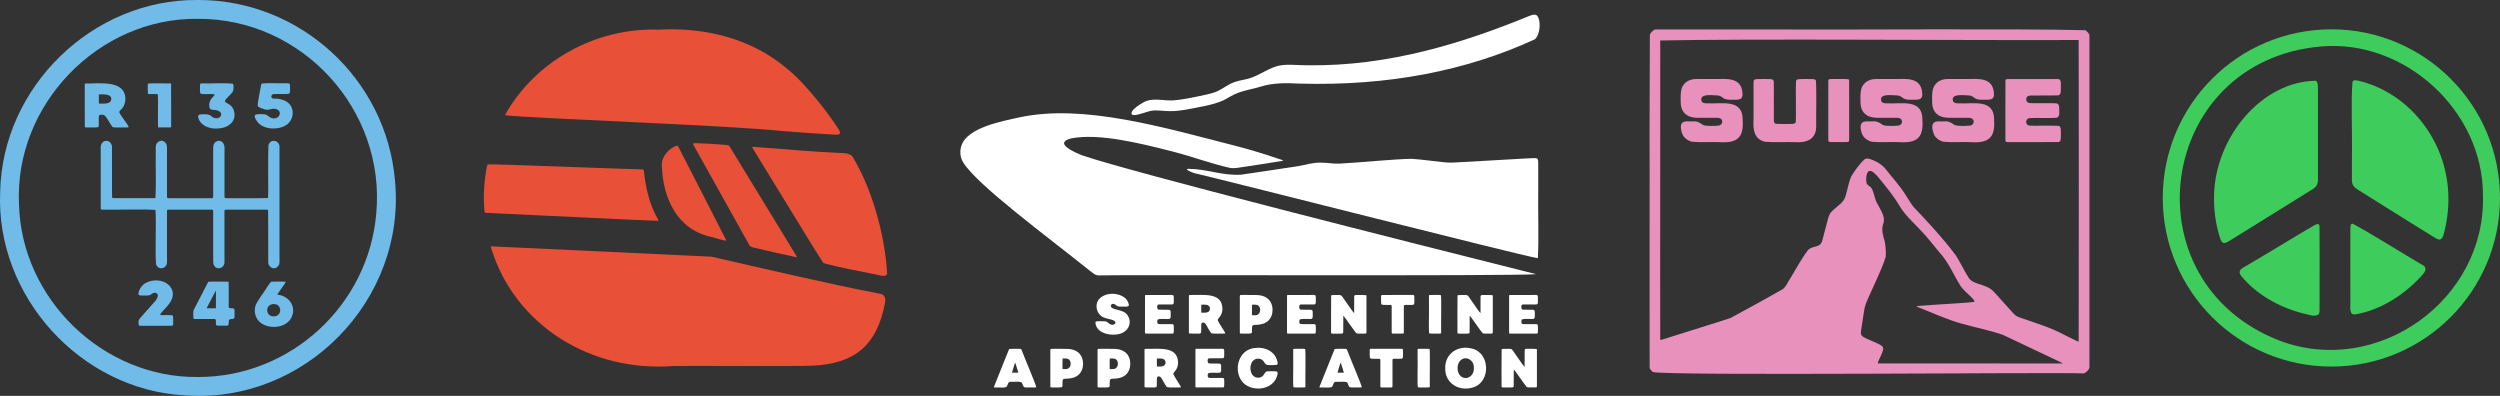 <svg width="341" height="54" viewBox="0 0 341 54" fill="none" xmlns="http://www.w3.org/2000/svg">
<rect x="0" y="0" width="341" height="54" fill="#333333" stroke="none"/>
<g clip-path="url(#clip0_169_1441)">
<path d="M318 4C305.296 4 295 14.296 295 27C295 39.705 305.296 50 318 50C330.704 50 341 39.705 341 27C341 14.296 330.704 4 318 4ZM310.955 46.471C290.061 38.407 294.158 8.288 316.585 6.34C328.031 5.328 338.682 15.129 338.674 26.588V26.666C339.086 40.885 324.311 51.476 310.96 46.476L310.955 46.471Z" fill="#3ECC5C"/>
<path d="M316.381 30.924C316.394 30.351 315.886 30.59 315.565 30.789C312.561 32.543 309.145 34.652 306.198 36.371L306.133 36.41C305.443 36.744 305.274 37.187 305.76 37.708C307.7 40.047 310.63 41.827 314.046 42.73C314.714 42.83 315.73 43.337 316.268 42.86C316.351 42.751 316.377 42.599 316.385 42.422C316.394 41.389 316.385 40.33 316.39 39.21C316.39 36.48 316.403 32.951 316.381 30.919V30.924Z" fill="#3ECC5C"/>
<path d="M330.27 36.054C327.87 34.67 323.434 31.853 320.904 30.512C320.613 30.464 320.596 30.889 320.591 31.137C320.565 34.205 320.6 37.63 320.591 40.72V40.794C320.665 41.614 320.235 43.138 321.412 42.856C324.298 42.339 327.302 40.668 329.719 38.233C330.279 37.599 331.59 36.623 330.266 36.05L330.27 36.054Z" fill="#3ECC5C"/>
<path d="M315.843 25.494C316.138 25.177 316.19 24.717 316.168 24.309C316.168 23.84 316.168 23.25 316.168 22.243C316.168 19.005 316.173 13.783 316.168 12.447C316.142 12.03 316.272 11.292 315.895 11.014C308.46 11.101 302.196 18.732 302.001 26.562C301.945 28.489 302.179 30.407 302.748 32.243L302.774 32.321C303.086 33.515 303.538 33.215 304.397 32.664C305.99 31.679 311.724 28.111 314.48 26.405C314.966 26.076 315.461 25.867 315.843 25.494Z" fill="#3ECC5C"/>
<path d="M321.642 11.001C321.303 10.936 321.021 10.867 320.878 11.162C320.656 13.966 320.869 17.416 320.8 21.939C320.8 22.534 320.8 23.098 320.8 23.671C320.839 24.378 320.691 24.695 320.96 25.264L320.991 25.316C321.116 25.524 321.325 25.694 321.542 25.832C322.892 26.683 324.324 27.569 325.761 28.471C327.94 29.834 330.179 31.245 332.228 32.491C333.014 32.994 333.218 32.391 333.413 31.597C333.834 29.951 334.034 28.033 333.942 26.301C333.613 19.035 328.517 12.611 321.646 10.997L321.642 11.001Z" fill="#3ECC5C"/>
</g>
<g clip-path="url(#clip1_169_1441)">
<path d="M284.453 4.123C274.902 3.877 252.399 4.084 240.634 4.021C236.79 4.008 226.334 4.029 225.821 4.021C225.522 4.025 225.168 4.465 225.042 4.707C225.038 7.843 224.979 18.144 225.008 22.901C224.987 31.091 225.021 43.001 225.008 50.094C225.008 50.344 225.232 50.538 225.446 50.746C227.795 51.296 281.233 50.746 284.154 50.936C284.478 50.924 284.781 50.568 284.945 50.297C285.038 50.073 284.983 50.035 285 49.815C285.004 39.556 285 23.134 285 12.452C285 8.313 285 5.396 285 4.859C285 4.584 284.714 4.343 284.482 4.139L284.457 4.118L284.453 4.123ZM283.531 5.473C283.552 7.39 283.552 44.072 283.531 46.573C283.506 46.628 283.342 46.547 282.807 46.285C282.453 46.111 282.037 45.908 281.658 45.718C279.839 44.706 277.465 43.995 275.584 43.339C275.18 43.208 274.893 43.051 274.607 42.726C273.866 41.922 272.991 40.927 272.229 40.089C271.686 39.488 271.488 39.302 270.743 39.027C270.044 38.713 269.11 38.624 268.613 38.015C268.011 37.135 267.354 35.704 266.744 34.786C264.972 32.437 262.998 30.316 261.045 28.264C260.615 27.743 260.274 27.121 259.9 26.55C259.167 25.365 258.115 24.235 257.273 23.151C256.709 22.389 255.665 21.818 254.781 21.623C254.63 21.606 254.495 21.623 254.364 21.704C253.674 22.309 252.984 23.274 252.487 24.091C252.176 24.81 251.999 25.881 251.742 26.702C251.536 27.595 250.656 28.069 250.033 28.662C249.524 29.114 249.456 29.394 249.237 30.227C249.065 30.884 248.88 31.603 248.707 32.255C248.551 32.767 248.539 33.207 248.105 33.457C247.613 33.702 246.973 33.69 246.59 34.142C245.714 35.285 245.045 36.584 244.233 37.905C243.892 38.421 243.635 39.077 243.18 39.437C241.774 40.245 238.011 42.324 236.041 43.377C234.501 43.902 229.588 45.405 227.345 46.124C227.256 46.15 227.176 46.179 227.101 46.2C226.322 46.446 226.478 46.416 226.456 46.116C226.423 38.328 226.482 9.151 226.456 5.523C238.453 5.261 268.786 5.523 283.523 5.456L283.531 5.473ZM256.844 47.415C256.772 47.203 256.557 47.093 256.368 46.983C255.724 46.624 254.571 46.255 254.04 45.879C253.805 45.688 253.809 45.434 253.842 45.134C253.914 44.605 254.023 43.953 254.112 43.386C254.255 42.603 254.263 42.01 254.541 41.342C255.013 40.097 256.709 36.754 257.214 35.027C257.252 34.532 257.227 33.685 257.088 32.983C256.869 32.196 256.579 31.336 256.869 30.537C257.239 29.55 256.499 28.666 256.09 27.815C255.682 27.151 255.644 26.346 255.303 25.712C255.122 25.381 254.689 25.326 254.592 24.941C254.499 24.527 254.529 23.579 254.899 23.35C255.286 23.16 255.754 23.697 256.099 24.057C257.214 25.403 258.338 26.765 259.201 28.255C259.975 29.504 261.289 30.634 262.232 31.688C263.027 32.522 263.73 33.457 264.484 34.358C265.81 35.789 266.437 37.448 267.447 39.048C267.881 39.657 268.651 40.241 269.139 40.804C269.312 41.003 269.367 41.122 269.261 41.172C268.095 41.35 264.475 41.502 262.488 41.672C261.697 41.735 261.247 41.722 261.47 41.837C263.377 42.573 265.574 43.602 267.561 44.139C269.392 44.664 271.463 45.066 273.214 45.68C274.211 46.15 279.368 48.6 280.879 49.315C281.468 49.595 281.435 49.574 281.132 49.574C278.661 49.574 257.875 49.582 256.208 49.569C256.107 49.561 256.149 49.417 256.183 49.332C256.318 48.943 256.957 47.859 256.856 47.462L256.844 47.419V47.415Z" fill="#E891BC"/>
<path d="M230.826 19.338C231.756 19.435 233.385 19.359 234.471 19.384C236.832 19.554 237.876 18.881 237.7 16.38C237.75 13.476 234.955 14.179 233.01 14.098C232.48 14.115 232.181 14.039 232.088 13.772C231.773 12.676 233.654 13.027 234.303 13.019C234.909 13.104 234.909 13.404 235.397 13.535C235.561 13.582 235.759 13.599 235.944 13.603C236.786 13.569 237.691 13.81 237.683 12.858C237.611 10.916 236.264 10.683 234.37 10.78C233.44 10.78 232.408 10.78 231.499 10.78C230.741 10.742 229.921 11.021 229.525 11.745C229.205 12.291 229.235 13.116 229.247 13.87C229.247 14.576 229.437 15.283 230.072 15.69C230.864 16.253 232.211 16.015 233.431 16.066C233.861 16.096 234.589 15.952 234.829 16.308C235.031 16.629 234.867 17.044 234.454 17.124C233.907 17.196 232.657 17.226 232.291 17.04C231.819 16.705 231.508 16.511 230.872 16.557C230.392 16.595 229.761 16.426 229.403 16.803C229.146 17.201 229.289 17.895 229.533 18.415C229.765 18.881 230.354 19.253 230.784 19.329L230.838 19.342L230.826 19.338Z" fill="#E891BC"/>
<path d="M240.764 19.338C241.816 19.44 243.525 19.359 244.712 19.385C246.464 19.529 247.76 18.987 247.731 17.171C247.693 15.927 247.806 12.554 247.688 10.975C247.52 10.691 246.96 10.81 246.586 10.78C246.173 10.784 245.639 10.763 245.281 10.81C245.104 10.844 245.016 10.903 244.982 11.068C244.927 11.826 244.973 13.379 244.961 14.826C244.957 15.609 244.973 16.27 244.944 16.579C244.931 16.841 244.691 16.892 244.468 16.9C243.951 16.917 242.966 16.926 242.38 16.896C241.837 16.921 241.968 16.354 241.951 15.838C241.947 14.458 241.964 11.906 241.943 11.161C241.926 10.81 241.661 10.797 241.32 10.784C240.882 10.776 240.112 10.772 239.674 10.789C239.295 10.81 239.198 10.89 239.186 11.174C239.173 11.991 239.186 14.725 239.181 16.32C239.101 17.594 239.228 18.983 240.718 19.325L240.773 19.338H240.764Z" fill="#E891BC"/>
<path d="M252.112 10.81C251.62 10.742 250.307 10.789 249.827 10.78C249.54 10.801 249.414 10.763 249.38 10.996C249.372 11.953 249.38 17.912 249.38 19.088C249.38 19.308 249.423 19.363 249.764 19.376C249.949 19.385 250.227 19.38 250.538 19.38C250.993 19.38 251.485 19.38 251.776 19.38C252.074 19.372 252.234 19.372 252.226 19.093C252.226 18.238 252.226 14.877 252.226 12.727C252.226 11.872 252.23 11.212 252.222 10.966C252.213 10.903 252.201 10.852 252.138 10.823L252.112 10.814V10.81Z" fill="#E891BC"/>
<path d="M255.345 19.338C256.275 19.435 257.904 19.359 258.991 19.384C261.352 19.554 262.396 18.881 262.219 16.38C262.27 13.476 259.475 14.179 257.53 14.098C256.999 14.115 256.701 14.039 256.608 13.772C256.292 12.676 258.174 13.027 258.822 13.019C259.428 13.104 259.428 13.404 259.917 13.535C260.081 13.582 260.279 13.599 260.464 13.603C261.306 13.569 262.211 13.81 262.202 12.858C262.131 10.916 260.784 10.683 258.889 10.78C257.959 10.78 256.928 10.78 256.019 10.78C255.261 10.742 254.44 11.021 254.045 11.745C253.725 12.291 253.754 13.116 253.767 13.87C253.767 14.576 253.956 15.283 254.592 15.69C255.383 16.253 256.73 16.015 257.951 16.066C258.38 16.096 259.108 15.952 259.348 16.308C259.55 16.629 259.386 17.044 258.974 17.124C258.426 17.196 257.176 17.226 256.81 17.04C256.339 16.705 256.027 16.511 255.392 16.557C254.912 16.595 254.28 16.426 253.922 16.803C253.666 17.201 253.809 17.895 254.053 18.415C254.284 18.881 254.874 19.253 255.303 19.329L255.358 19.342L255.345 19.338Z" fill="#E891BC"/>
<path d="M265.124 19.338C266.054 19.435 267.683 19.359 268.769 19.384C271.13 19.554 272.174 18.881 271.997 16.38C272.048 13.476 269.253 14.179 267.308 14.098C266.778 14.115 266.479 14.039 266.386 13.772C266.071 12.676 267.952 13.027 268.6 13.019C269.207 13.104 269.207 13.404 269.695 13.535C269.859 13.582 270.057 13.599 270.242 13.603C271.084 13.569 271.989 13.81 271.981 12.858C271.909 10.916 270.562 10.683 268.668 10.78C267.738 10.78 266.706 10.78 265.797 10.78C265.039 10.742 264.219 11.021 263.823 11.745C263.503 12.291 263.532 13.116 263.545 13.87C263.545 14.576 263.734 15.283 264.37 15.69C265.161 16.253 266.508 16.015 267.729 16.066C268.158 16.096 268.887 15.952 269.127 16.308C269.329 16.629 269.165 17.044 268.752 17.124C268.205 17.196 266.955 17.226 266.588 17.04C266.117 16.705 265.805 16.511 265.17 16.557C264.69 16.595 264.059 16.426 263.701 16.803C263.444 17.201 263.587 17.895 263.831 18.415C264.063 18.881 264.652 19.253 265.081 19.329L265.136 19.342L265.124 19.338Z" fill="#E891BC"/>
<path d="M280.993 17.294C280.871 17.103 280.526 17.154 279.949 17.145H278.328C277.659 17.133 277.057 17.175 276.741 17.112C276.581 17.074 276.48 16.98 276.426 16.858C276.27 16.519 276.489 16.104 276.88 16.104C277.735 16.054 279.675 16.142 280.521 16.062C281.056 15.935 280.854 15.012 280.867 14.598C280.824 14.132 280.614 14.069 280.054 14.077C279.246 14.06 277.533 14.107 276.821 14.056C276.367 14.009 276.249 13.455 276.531 13.167C276.628 13.074 276.779 13.04 276.927 13.032C277.76 13.011 279.814 13.036 280.585 13.015C281.081 13.036 281.098 12.591 281.098 12.156C281.048 11.698 281.292 10.78 280.694 10.789C279.511 10.784 274.691 10.78 273.812 10.789C273.652 10.801 273.563 10.822 273.546 11C273.521 13.413 273.546 16.278 273.538 18.754C273.538 19.384 273.496 19.389 274.106 19.384C274.292 19.384 274.485 19.384 274.687 19.384C276.577 19.38 278.943 19.397 280.744 19.376C280.993 19.376 281.073 19.177 281.085 18.953C281.094 18.479 281.165 17.717 281.022 17.328L281.001 17.294H280.993Z" fill="#E891BC"/>
</g>
<g clip-path="url(#clip2_169_1441)">
<path d="M108.583 35.071C108.676 35.079 108.719 35.079 108.693 35.011C106.605 31.576 100.212 21.113 99.498 19.943C99.38 19.794 99.282 19.811 98.985 19.764C97.614 19.65 96 19.557 95.003 19.535C94.561 19.527 94.447 19.544 94.561 19.722C95.444 21.296 100.127 29.697 102.16 33.345C102.271 33.659 102.563 33.714 102.899 33.794C104.652 34.202 106.63 34.672 108.541 35.067H108.579L108.583 35.071Z" fill="#E85138"/>
<path d="M90.278 22.627C90.414 26.886 92.273 31.322 97.04 32.319C97.52 32.463 98.272 32.679 98.734 32.785C98.993 32.84 99.074 32.827 99.036 32.73C98.399 31.483 93.071 21.054 92.477 19.93C92.43 19.875 92.367 19.862 92.252 19.892C91.309 20.176 90.176 21.402 90.278 22.547V22.623V22.627Z" fill="#E85138"/>
<path d="M102.712 20.032C102.614 20.04 102.576 20.053 102.61 20.129C104.775 23.616 111.44 34.613 112.293 35.873C114.866 36.619 117.786 37.052 120.236 37.607C120.635 37.692 121.051 37.624 120.996 37.145C120.788 33.608 119.603 26.877 116.254 21.304C115.953 21.016 115.558 20.922 115.154 20.901C110.752 20.698 106.516 20.303 102.75 20.028H102.716L102.712 20.032Z" fill="#E85138"/>
<path d="M114.564 18.225C114.645 18.072 114.509 17.835 114.407 17.669C113.664 16.516 112.824 15.349 111.915 14.209C110.523 12.487 109.058 10.756 107.356 9.374C102.508 5.234 96.128 3.699 89.849 4.047C81.138 3.733 72.886 8.453 68.874 15.714C72.156 16.134 99.278 17.084 106.66 17.869C108.927 18.047 111.359 18.229 113.813 18.365C114.051 18.378 114.412 18.39 114.543 18.25L114.564 18.221V18.225Z" fill="#E85138"/>
<path d="M66.985 33.816C70.224 44.419 80.65 50.81 91.874 49.919C97.469 49.894 107.823 49.979 110.875 49.881C116.67 49.584 119.595 47.074 120.707 41.365C120.851 40.708 120.673 40.118 119.956 40.054C113.38 38.803 103.459 36.479 97.049 35.012C88.601 34.613 75.263 33.985 67.01 33.599C66.93 33.616 66.959 33.672 66.972 33.782L66.981 33.82L66.985 33.816Z" fill="#E85138"/>
<path d="M87.82 23.319C87.786 23.183 87.774 23.123 87.667 23.111C83.006 22.983 68.046 22.381 66.539 22.419C66.408 22.551 66.34 23.043 66.302 23.289C66.017 25.041 65.915 26.936 66.077 28.709C66.098 29.231 66.514 28.972 67.197 29.074C71.663 29.261 88.139 30.105 89.794 30.117C89.858 30.105 89.582 29.608 89.476 29.405C88.521 27.611 88.054 25.443 87.833 23.369L87.825 23.323L87.82 23.319Z" fill="#E85138"/>
</g>
<g clip-path="url(#clip3_169_1441)">
<path d="M149.425 43.92C149.463 43.857 149.555 43.828 149.698 43.819C150.041 43.819 150.456 43.798 150.804 43.836C151.161 43.895 151.345 44.349 151.756 44.298C151.92 44.29 152.108 44.21 152.142 44.046C152.146 43.555 151.127 43.559 150.7 43.349C149.656 43.067 149.22 41.689 149.882 40.845C150.695 39.853 152.511 39.853 153.467 40.656C153.701 40.866 153.882 41.168 153.957 41.471C154.041 41.735 153.861 41.824 153.613 41.819C153.299 41.819 152.934 41.832 152.62 41.811C152.33 41.79 152.226 41.588 151.999 41.479C151.84 41.395 151.609 41.45 151.534 41.622C151.366 42.366 153.11 42.084 153.735 42.912C154.611 44.084 153.794 45.542 152.184 45.63C151.018 45.765 149.434 45.256 149.417 43.937L149.425 43.92Z" fill="white"/>
<path d="M157.877 41.639C157.806 41.844 157.81 42.244 158.099 42.239C158.447 42.269 159.164 42.218 159.508 42.265C159.759 42.336 159.659 42.664 159.684 42.878C159.675 43.332 159.751 43.55 159.189 43.508C158.808 43.529 158.359 43.462 157.99 43.546C157.827 43.613 157.822 43.912 157.881 44.075C157.94 44.218 158.091 44.206 158.233 44.21C158.627 44.21 159.101 44.21 159.499 44.21C159.877 44.227 160.07 44.139 160.099 44.433C160.116 44.639 160.111 45.075 160.099 45.286C160.095 45.382 160.078 45.496 159.961 45.5C159.47 45.513 156.879 45.5 156.338 45.504C156.175 45.513 156.171 45.45 156.175 45.281C156.175 43.971 156.171 40.781 156.179 40.319C156.192 40.231 156.238 40.244 156.338 40.235C157.164 40.235 158.351 40.235 159.227 40.235C160.241 40.235 160.09 40.109 160.103 41.042C160.103 41.269 160.132 41.538 159.852 41.525C159.462 41.533 158.418 41.521 158.061 41.533C157.99 41.542 157.927 41.554 157.89 41.618L157.881 41.634L157.877 41.639Z" fill="white"/>
<path d="M165.222 45.454C164.97 45.193 164.685 44.538 164.442 44.193C164.283 43.946 163.868 43.866 163.851 44.29C163.838 44.572 163.855 45.063 163.838 45.282C163.838 45.437 163.721 45.504 163.578 45.5C163.264 45.5 162.568 45.521 162.237 45.487C162.161 45.467 162.166 45.416 162.166 45.349C162.166 44.647 162.166 40.874 162.166 40.34C162.187 40.198 162.266 40.252 162.514 40.235C164.111 40.273 166.731 39.828 166.739 42.147C166.735 42.567 166.588 43 166.308 43.307C166.169 43.467 166.064 43.572 166.111 43.719C166.308 44.147 166.941 45.059 167.096 45.361C167.163 45.475 167.075 45.5 166.974 45.5C166.576 45.483 165.649 45.555 165.239 45.462L165.222 45.454ZM163.868 42.647C164.128 42.647 164.501 42.689 164.748 42.572C165.05 42.45 165.125 42 164.924 41.765C164.685 41.487 164.216 41.563 163.905 41.555C163.855 41.555 163.851 41.572 163.851 41.63C163.855 41.895 163.838 42.412 163.859 42.643H163.868V42.647Z" fill="white"/>
<path d="M169.15 40.252C169.397 40.214 170.261 40.244 170.672 40.235C171.556 40.235 172.286 40.202 172.961 40.765C173.791 41.504 173.783 43.059 172.948 43.786C172.521 44.164 171.934 44.29 171.368 44.307C171.171 44.315 170.999 44.307 170.898 44.374C170.831 44.416 170.793 44.487 170.781 44.597C170.76 44.769 170.781 45.046 170.768 45.223C170.76 45.332 170.756 45.416 170.668 45.466C170.299 45.55 169.573 45.483 169.284 45.5C169.192 45.5 169.104 45.483 169.112 45.382C169.112 44.945 169.112 42.744 169.112 41.382C169.137 40.794 169.062 40.428 169.15 40.256H169.158L169.15 40.252ZM171.284 42.996C171.9 42.983 172.08 42.08 171.665 41.706C171.456 41.508 171.091 41.559 170.835 41.555C170.81 41.555 170.793 41.563 170.781 41.571C170.747 41.87 170.781 42.588 170.768 42.912C170.768 42.992 170.777 43 170.898 43C171.007 43 171.15 43 171.25 43H171.28L171.284 42.996Z" fill="white"/>
<path d="M177.25 41.639C177.178 41.844 177.182 42.244 177.472 42.239C177.82 42.269 178.537 42.218 178.88 42.265C179.132 42.336 179.031 42.664 179.056 42.878C179.048 43.332 179.123 43.55 178.562 43.508C178.18 43.529 177.732 43.462 177.363 43.546C177.199 43.613 177.195 43.912 177.254 44.075C177.312 44.218 177.463 44.206 177.606 44.21C178 44.21 178.474 44.21 178.872 44.21C179.249 44.227 179.442 44.139 179.471 44.433C179.488 44.639 179.484 45.075 179.471 45.286C179.467 45.382 179.45 45.496 179.333 45.5C178.843 45.513 176.252 45.5 175.711 45.504C175.547 45.513 175.543 45.45 175.547 45.281C175.547 43.971 175.543 40.781 175.552 40.319C175.564 40.231 175.61 40.244 175.711 40.235C176.537 40.235 177.723 40.235 178.599 40.235C179.614 40.235 179.463 40.109 179.476 41.042C179.476 41.269 179.505 41.538 179.224 41.525C178.834 41.533 177.79 41.521 177.434 41.533C177.363 41.542 177.3 41.554 177.262 41.618L177.254 41.634L177.25 41.639Z" fill="white"/>
<path d="M186.334 40.261C186.389 40.286 186.385 40.34 186.385 40.399C186.385 41.034 186.385 44.223 186.385 45.185C186.38 45.433 186.426 45.5 186.141 45.504C185.919 45.508 185.672 45.504 185.45 45.504C185.261 45.496 185.102 45.525 184.968 45.412C184.662 45.059 183.672 43.593 183.282 43.109C183.236 43.067 183.232 43.109 183.228 43.16C183.215 43.45 183.232 44.941 183.215 45.328C183.207 45.408 183.186 45.462 183.106 45.487C182.754 45.538 182.155 45.5 181.802 45.508C181.622 45.504 181.576 45.483 181.563 45.399C181.563 44.815 181.542 41.063 181.572 40.324C181.589 40.269 181.643 40.252 181.773 40.244C181.974 40.235 182.243 40.244 182.456 40.24C182.502 40.24 182.544 40.24 182.582 40.24C182.989 40.214 183.031 40.383 183.24 40.677C183.643 41.219 184.314 42.269 184.682 42.698C184.712 42.685 184.703 42.63 184.708 42.593C184.712 42.24 184.708 40.904 184.712 40.471C184.703 40.126 185.098 40.269 185.366 40.24C185.651 40.244 186.091 40.223 186.309 40.261H186.322H186.334Z" fill="white"/>
<path d="M192.853 41.534C192.602 41.655 191.893 41.555 191.65 41.597C191.508 41.597 191.474 41.681 191.482 41.815C191.482 42.458 191.482 44.773 191.482 45.328C191.482 45.563 191.311 45.487 191.067 45.504C190.791 45.504 190.304 45.504 190.057 45.504C189.91 45.504 189.822 45.492 189.826 45.349C189.822 44.865 189.826 42.626 189.826 41.769C189.826 41.634 189.793 41.601 189.6 41.592C189.315 41.571 188.757 41.626 188.502 41.555C188.372 41.492 188.393 41.374 188.38 41.164C188.38 40.933 188.38 40.626 188.38 40.462C188.393 40.328 188.38 40.261 188.481 40.235C188.904 40.223 191.625 40.235 192.551 40.231C192.744 40.239 192.92 40.176 192.908 40.433C192.891 40.693 192.971 41.265 192.862 41.517L192.849 41.529L192.853 41.534Z" fill="white"/>
<path d="M194.966 40.248C195.025 40.231 195.176 40.235 195.415 40.235C195.817 40.252 196.253 40.193 196.543 40.265C196.626 40.765 196.543 44.466 196.572 45.311C196.572 45.458 196.585 45.492 196.404 45.5C196.002 45.487 195.298 45.538 194.95 45.479C194.841 45.122 194.941 42.899 194.908 41.428C194.908 40.865 194.908 40.441 194.908 40.311C194.908 40.286 194.92 40.265 194.945 40.256H194.958L194.966 40.248Z" fill="white"/>
<path d="M203.569 40.261C203.623 40.286 203.619 40.34 203.619 40.399C203.619 41.034 203.619 44.223 203.619 45.185C203.615 45.433 203.661 45.5 203.376 45.504C203.154 45.508 202.906 45.504 202.684 45.504C202.496 45.496 202.336 45.525 202.202 45.412C201.896 45.059 200.907 43.593 200.517 43.109C200.471 43.067 200.467 43.109 200.462 43.16C200.45 43.45 200.467 44.941 200.45 45.328C200.441 45.408 200.42 45.462 200.341 45.487C199.989 45.538 199.389 45.5 199.037 45.508C198.857 45.504 198.811 45.483 198.798 45.399C198.798 44.815 198.777 41.063 198.806 40.324C198.823 40.269 198.878 40.252 199.008 40.244C199.209 40.235 199.477 40.244 199.691 40.24C199.737 40.24 199.779 40.24 199.817 40.24C200.223 40.214 200.265 40.383 200.475 40.677C200.877 41.219 201.548 42.269 201.917 42.698C201.946 42.685 201.938 42.63 201.942 42.593C201.946 42.24 201.942 40.904 201.946 40.471C201.938 40.126 202.332 40.269 202.6 40.24C202.886 40.244 203.326 40.223 203.544 40.261H203.556H203.569Z" fill="white"/>
<path d="M207.543 41.639C207.472 41.844 207.476 42.244 207.765 42.239C208.113 42.269 208.83 42.218 209.174 42.265C209.426 42.336 209.325 42.664 209.35 42.878C209.342 43.332 209.417 43.55 208.855 43.508C208.474 43.529 208.025 43.462 207.656 43.546C207.493 43.613 207.489 43.912 207.547 44.075C207.606 44.218 207.757 44.206 207.9 44.21C208.294 44.21 208.767 44.21 209.166 44.21C209.543 44.227 209.736 44.139 209.765 44.433C209.782 44.639 209.778 45.075 209.765 45.286C209.761 45.382 209.744 45.496 209.627 45.5C209.136 45.513 206.545 45.5 206.005 45.504C205.841 45.513 205.837 45.45 205.841 45.281C205.841 43.971 205.837 40.781 205.845 40.319C205.858 40.231 205.904 40.244 206.005 40.235C206.831 40.235 208.017 40.235 208.893 40.235C209.908 40.235 209.757 40.109 209.769 41.042C209.769 41.269 209.799 41.538 209.518 41.525C209.128 41.533 208.084 41.521 207.728 41.533C207.656 41.542 207.594 41.554 207.556 41.618L207.547 41.634L207.543 41.639Z" fill="white"/>
<path d="M137.703 47.593C138.085 47.559 138.596 47.584 138.999 47.58C139.33 47.58 139.288 47.618 139.385 47.836C139.85 49.067 141.217 52.235 141.355 52.819C141.074 52.887 140.684 52.832 140.273 52.849C140.03 52.849 139.846 52.861 139.732 52.815C139.51 52.748 139.494 52.252 139.301 52.135C138.911 52 138.349 52.109 137.926 52.076C137.381 52.013 137.532 52.601 137.225 52.807C136.81 52.912 136.291 52.828 135.867 52.853C135.679 52.84 135.561 52.878 135.57 52.773C135.704 52.42 136.689 49.987 137.246 48.597C137.435 48.13 137.569 47.786 137.624 47.664C137.641 47.63 137.661 47.614 137.695 47.601H137.708L137.703 47.593ZM138.898 50.828C138.793 50.483 138.609 49.819 138.471 49.458C138.391 49.563 138.089 50.685 138.039 50.811C138.043 50.853 138.097 50.828 138.16 50.836C138.324 50.836 138.739 50.84 138.898 50.836H138.902L138.898 50.828Z" fill="white"/>
<path d="M143.304 47.597C143.552 47.559 144.415 47.588 144.826 47.58C145.711 47.58 146.44 47.546 147.115 48.109C147.945 48.849 147.937 50.404 147.103 51.13C146.675 51.508 146.088 51.635 145.522 51.651C145.325 51.66 145.153 51.651 145.053 51.719C144.985 51.761 144.948 51.832 144.935 51.941C144.914 52.114 144.935 52.391 144.923 52.567C144.914 52.677 144.91 52.761 144.822 52.811C144.453 52.895 143.728 52.828 143.438 52.845C143.346 52.845 143.258 52.828 143.267 52.727C143.267 52.29 143.267 50.088 143.267 48.727C143.292 48.139 143.216 47.773 143.304 47.601H143.313L143.304 47.597ZM145.438 50.336C146.054 50.324 146.235 49.42 145.82 49.046C145.61 48.849 145.245 48.899 144.99 48.895C144.964 48.895 144.948 48.904 144.935 48.912C144.902 49.21 144.935 49.929 144.923 50.252C144.923 50.332 144.931 50.34 145.053 50.34C145.162 50.34 145.304 50.34 145.405 50.34H145.434L145.438 50.336Z" fill="white"/>
<path d="M149.744 47.597C149.991 47.559 150.855 47.588 151.266 47.58C152.15 47.58 152.88 47.546 153.555 48.109C154.385 48.849 154.376 50.404 153.542 51.13C153.114 51.508 152.527 51.635 151.962 51.651C151.764 51.66 151.593 51.651 151.492 51.719C151.425 51.761 151.387 51.832 151.375 51.941C151.354 52.114 151.375 52.391 151.362 52.567C151.354 52.677 151.349 52.761 151.261 52.811C150.892 52.895 150.167 52.828 149.878 52.845C149.786 52.845 149.698 52.828 149.706 52.727C149.706 52.29 149.706 50.088 149.706 48.727C149.731 48.139 149.656 47.773 149.744 47.601H149.752L149.744 47.597ZM151.878 50.336C152.494 50.324 152.674 49.42 152.259 49.046C152.05 48.849 151.685 48.899 151.429 48.895C151.404 48.895 151.387 48.904 151.375 48.912C151.341 49.21 151.375 49.929 151.362 50.252C151.362 50.332 151.37 50.34 151.492 50.34C151.601 50.34 151.744 50.34 151.844 50.34H151.873L151.878 50.336Z" fill="white"/>
<path d="M159.168 52.798C158.917 52.538 158.631 51.882 158.388 51.538C158.229 51.29 157.814 51.21 157.797 51.635C157.785 51.916 157.801 52.408 157.785 52.626C157.785 52.782 157.667 52.849 157.525 52.845C157.21 52.845 156.514 52.866 156.183 52.832C156.108 52.811 156.112 52.761 156.112 52.693C156.112 51.992 156.112 48.218 156.112 47.685C156.133 47.542 156.212 47.597 156.46 47.58C158.057 47.618 160.677 47.172 160.686 49.492C160.681 49.912 160.535 50.345 160.254 50.651C160.116 50.811 160.011 50.916 160.057 51.063C160.254 51.492 160.887 52.403 161.042 52.706C161.109 52.819 161.021 52.845 160.92 52.845C160.522 52.828 159.596 52.899 159.185 52.807L159.168 52.798ZM157.814 49.992C158.074 49.992 158.447 50.034 158.694 49.916C158.996 49.794 159.072 49.345 158.87 49.109C158.631 48.832 158.162 48.908 157.852 48.899C157.801 48.899 157.797 48.916 157.797 48.975C157.801 49.239 157.785 49.756 157.806 49.987H157.814V49.992Z" fill="white"/>
<path d="M164.757 48.979C164.685 49.185 164.69 49.584 164.979 49.58C165.327 49.609 166.044 49.559 166.387 49.605C166.639 49.676 166.538 50.004 166.563 50.218C166.555 50.672 166.631 50.891 166.069 50.849C165.687 50.87 165.239 50.802 164.87 50.886C164.706 50.954 164.702 51.252 164.761 51.416C164.819 51.559 164.97 51.546 165.113 51.55C165.507 51.55 165.981 51.55 166.379 51.55C166.756 51.567 166.949 51.479 166.979 51.773C166.995 51.979 166.991 52.416 166.979 52.626C166.974 52.723 166.958 52.836 166.84 52.84C166.35 52.853 163.759 52.84 163.218 52.844C163.055 52.853 163.05 52.79 163.055 52.622C163.055 51.311 163.05 48.122 163.059 47.66C163.071 47.571 163.117 47.584 163.218 47.575C164.044 47.575 165.23 47.575 166.107 47.575C167.121 47.575 166.97 47.45 166.983 48.382C166.983 48.609 167.012 48.878 166.731 48.865C166.341 48.874 165.297 48.861 164.941 48.874C164.87 48.882 164.807 48.895 164.769 48.958L164.761 48.975L164.757 48.979Z" fill="white"/>
<path d="M172.63 50.752C172.747 50.647 172.915 50.643 173.074 50.639C173.372 50.643 173.795 50.626 174.03 50.651C174.348 50.664 174.281 51 174.206 51.219C173.707 53.143 171.041 53.504 169.682 52.315C168.056 50.786 168.84 47.593 171.242 47.458C172.575 47.298 173.933 47.937 174.239 49.328C174.298 49.513 174.307 49.756 174.068 49.777C173.841 49.811 173.393 49.79 173.078 49.794C172.768 49.811 172.575 49.672 172.437 49.408C172.164 48.882 171.431 48.761 170.99 49.135C170.475 49.563 170.445 50.525 170.777 51.055C171.058 51.542 171.783 51.681 172.206 51.311C172.395 51.156 172.487 50.904 172.613 50.777L172.634 50.756L172.63 50.752Z" fill="white"/>
<path d="M176.453 47.592C176.512 47.575 176.663 47.58 176.902 47.58C177.304 47.596 177.74 47.538 178.029 47.609C178.113 48.109 178.029 51.811 178.059 52.655C178.059 52.802 178.071 52.836 177.891 52.844C177.489 52.832 176.784 52.882 176.436 52.823C176.327 52.466 176.428 50.244 176.394 48.773C176.394 48.21 176.394 47.786 176.394 47.655C176.394 47.63 176.407 47.609 176.432 47.601H176.445L176.453 47.592Z" fill="white"/>
<path d="M182.104 47.593C182.486 47.559 182.997 47.584 183.4 47.58C183.731 47.58 183.689 47.618 183.785 47.836C184.251 49.067 185.617 52.235 185.756 52.819C185.475 52.887 185.085 52.832 184.674 52.849C184.431 52.849 184.247 52.861 184.133 52.815C183.911 52.748 183.894 52.252 183.702 52.135C183.312 52 182.75 52.109 182.326 52.076C181.781 52.013 181.932 52.601 181.626 52.807C181.211 52.912 180.691 52.828 180.268 52.853C180.079 52.84 179.962 52.878 179.97 52.773C180.105 52.42 181.09 49.987 181.647 48.597C181.836 48.13 181.97 47.786 182.025 47.664C182.041 47.63 182.062 47.614 182.096 47.601H182.108L182.104 47.593ZM183.299 50.828C183.194 50.483 183.01 49.819 182.871 49.458C182.792 49.563 182.49 50.685 182.44 50.811C182.444 50.853 182.498 50.828 182.561 50.836C182.725 50.836 183.14 50.84 183.299 50.836H183.303L183.299 50.828Z" fill="white"/>
<path d="M191.306 48.878C191.055 49 190.346 48.899 190.103 48.941C189.961 48.941 189.927 49.025 189.936 49.16C189.936 49.802 189.936 52.118 189.936 52.672C189.936 52.907 189.764 52.832 189.521 52.849C189.244 52.849 188.758 52.849 188.51 52.849C188.363 52.849 188.275 52.836 188.28 52.693C188.275 52.21 188.28 49.971 188.28 49.113C188.28 48.979 188.246 48.945 188.053 48.937C187.768 48.916 187.211 48.971 186.955 48.899C186.825 48.836 186.846 48.718 186.833 48.508C186.833 48.277 186.833 47.971 186.833 47.807C186.846 47.672 186.833 47.605 186.934 47.58C187.357 47.567 190.078 47.58 191.005 47.575C191.197 47.584 191.374 47.521 191.361 47.777C191.344 48.038 191.424 48.609 191.315 48.861L191.302 48.874L191.306 48.878Z" fill="white"/>
<path d="M193.419 47.592C193.478 47.575 193.629 47.58 193.868 47.58C194.27 47.596 194.706 47.538 194.996 47.609C195.08 48.109 194.996 51.811 195.025 52.655C195.025 52.802 195.038 52.836 194.857 52.844C194.455 52.832 193.751 52.882 193.403 52.823C193.294 52.466 193.394 50.244 193.361 48.773C193.361 48.21 193.361 47.786 193.361 47.655C193.361 47.63 193.373 47.609 193.398 47.601H193.411L193.419 47.592Z" fill="white"/>
<path d="M197.13 50.193C197.092 48.218 198.882 47.071 200.706 47.529C203.271 48.055 203.401 52.126 200.899 52.849C199.033 53.437 197.084 52.29 197.13 50.235V50.193ZM201.037 50.193C201.096 48.92 199.561 48.328 198.962 49.504C198.677 50.13 198.786 51.122 199.456 51.454C200.287 51.853 201.079 51.113 201.037 50.239V50.197V50.193Z" fill="white"/>
<path d="M209.585 47.601C209.639 47.626 209.635 47.681 209.635 47.74C209.635 48.374 209.635 51.563 209.635 52.525C209.631 52.773 209.677 52.84 209.392 52.845C209.17 52.849 208.923 52.845 208.7 52.845C208.512 52.836 208.352 52.866 208.218 52.752C207.912 52.399 206.923 50.933 206.533 50.45C206.487 50.408 206.483 50.45 206.478 50.5C206.466 50.79 206.483 52.282 206.466 52.668C206.458 52.748 206.437 52.803 206.357 52.828C206.005 52.878 205.405 52.84 205.053 52.849C204.873 52.845 204.827 52.824 204.814 52.74C204.814 52.156 204.793 48.404 204.823 47.664C204.839 47.609 204.894 47.593 205.024 47.584C205.225 47.576 205.493 47.584 205.707 47.58C205.753 47.58 205.795 47.58 205.833 47.58C206.24 47.555 206.281 47.723 206.491 48.017C206.894 48.559 207.564 49.609 207.933 50.038C207.963 50.025 207.954 49.971 207.958 49.933C207.963 49.58 207.958 48.244 207.963 47.811C207.954 47.467 208.348 47.609 208.617 47.58C208.902 47.584 209.342 47.563 209.56 47.601H209.572H209.585Z" fill="white"/>
<path d="M209.518 37.395C191.856 32.958 154.502 23.546 147.631 21.197C146.482 20.748 143.636 19.483 146.143 18.87C149.911 18.16 155.332 19.487 159.965 20.672C162.82 21.407 165.014 22.286 167.857 22.92C168.418 22.987 169.005 22.853 169.58 22.777C171.16 22.529 173.344 22.21 174.724 21.975C174.828 21.954 174.904 21.937 174.95 21.924C175.009 21.907 175.03 21.895 175.025 21.878C175.017 21.861 174.971 21.845 174.895 21.823C174.137 21.618 172.441 20.899 168.333 19.845C158.778 17.407 147.769 14.13 139.083 16.004C136.756 16.521 131.956 17.37 131.138 19.861C130.874 20.693 130.971 21.513 131.398 22.181C133.318 25.261 142.73 32.176 148.612 36.899C149.27 37.374 149.375 37.538 149.802 37.563C154.112 37.462 205.996 37.676 209.526 37.399H209.514L209.518 37.395Z" fill="white"/>
<path d="M209.677 21.639C209.606 21.504 208.612 21.592 208.021 21.622C205.548 21.765 201.502 21.992 198.92 22.139C197.993 22.193 197.742 22.21 196.84 22.118C195.453 21.979 193.901 21.752 192.543 21.66C189.885 21.718 185.685 22.16 182.725 22.319C181.832 22.374 181.207 22.181 180.126 22.185C179.165 22.168 178.226 22.429 177.321 22.618C174.852 23.017 171.762 23.458 169.28 23.828C166.677 23.975 164.652 23.05 162.161 23.029C161.386 23.004 162.509 23.508 162.857 23.601C169.091 25.084 206.801 34.697 209.765 35.223C209.912 32.656 209.765 29.097 209.816 25.256C209.816 23.823 209.82 22.668 209.811 22.105C209.811 21.937 209.803 21.752 209.69 21.639H209.681H209.677Z" fill="white"/>
<path d="M209.623 2.105C209.413 1.937 209.099 1.991 208.717 2.126C199.859 5.756 189.575 9.08 178.281 8.903C176.994 8.916 175.703 8.71 174.453 8.954C173.233 9.218 172.051 10.075 170.814 10.555C170.077 10.853 169.314 10.895 168.555 11.139C167.62 11.412 166.924 12.029 166.073 12.437C165.637 12.634 165.159 12.756 164.685 12.87C163.189 13.193 161.524 13.584 159.998 13.693C158.615 13.773 157.181 13.244 155.902 14.004C155.269 14.365 154.628 14.79 154.385 15.256C154.255 15.525 154.368 15.723 154.741 15.697C155.479 15.651 156.255 15.256 156.992 15.122C157.76 14.97 158.539 15.147 159.504 15.159C160.317 15.172 161.13 15.063 161.927 14.928C163.482 14.613 165.339 14.361 166.849 13.702C167.549 13.344 168.19 12.891 168.945 12.63C169.93 12.281 170.961 12.122 171.955 11.815C173.682 11.277 175.472 11.311 177.279 11.403C189.34 11.748 200.027 9.66 209.359 5.357C210.134 4.655 210.197 2.71 209.648 2.126L209.631 2.113L209.623 2.105Z" fill="white"/>
</g>
<g clip-path="url(#clip4_169_1441)">
<path d="M15.425 17.355C15.683 17.413 16.164 17.369 16.514 17.384C16.859 17.36 17.277 17.438 17.559 17.345C17.501 17.005 16.358 15.682 16.271 15.298C16.256 15.152 16.427 15.035 16.602 14.846C16.937 14.491 17.102 14 17.102 13.513C17.102 10.844 13.476 11.418 11.638 11.393C11.546 11.413 11.565 11.486 11.56 11.651V12.371C11.565 13.932 11.551 16.912 11.57 17.297C11.619 17.408 11.711 17.369 11.867 17.384C12.192 17.365 13.043 17.428 13.369 17.35C13.534 17.262 13.456 16.859 13.471 16.64C13.485 16.246 13.432 15.862 13.539 15.741C13.651 15.609 13.972 15.619 14.171 15.687C14.618 15.95 15.007 16.98 15.381 17.34L15.42 17.36L15.425 17.355ZM13.485 14.121C13.485 13.917 13.485 13.411 13.485 13.163C13.5 12.949 13.447 12.862 13.534 12.876C14.088 12.862 15.294 12.789 15.167 13.591C15.036 14.291 14.01 14.102 13.495 14.131H13.485V14.121Z" fill="#70BBE8"/>
<path d="M21.589 17.374C21.643 17.389 22.012 17.374 22.45 17.379C22.921 17.345 23.359 17.467 23.344 17.277C23.34 16.164 23.354 11.632 23.335 11.398C23.325 11.379 23.296 11.374 23.228 11.374C22.435 11.388 20.948 11.345 20.199 11.393C20.116 11.442 20.155 12.648 20.175 12.755C20.204 12.833 20.291 12.833 20.476 12.833C20.797 12.852 21.273 12.789 21.526 12.862C21.589 13.149 21.507 17.073 21.56 17.365L21.58 17.374H21.589Z" fill="#70BBE8"/>
<path d="M29.567 17.535C30.287 17.52 31.059 17.321 31.555 16.781C32.289 16.042 32.075 14.603 31.089 14.141C30.943 14.043 30.666 13.956 30.685 13.781C30.85 13.329 31.638 12.842 31.803 12.371C31.866 12.137 31.896 11.666 31.794 11.447C31.239 11.257 28.245 11.427 27.506 11.374C27.204 11.389 27.297 11.607 27.273 12.045C27.292 12.424 27.214 12.682 27.443 12.799C27.973 12.911 28.765 12.74 29.256 12.881C29.295 12.92 29.246 13.003 29.149 13.12C28.692 13.547 28.439 14.039 28.575 14.666C28.609 14.836 28.721 14.928 28.886 14.963C29.377 14.972 30.408 15.099 30.116 15.818C29.859 16.29 29.086 16.159 28.809 15.838C28.619 15.609 28.133 15.566 27.739 15.59C27.292 15.566 26.849 15.624 27.088 16.169C27.35 17.063 28.454 17.554 29.46 17.54H29.572L29.567 17.535Z" fill="#70BBE8"/>
<path d="M37.306 16.144C36.664 16.125 36.553 15.536 35.848 15.575C34.676 15.512 34.389 15.663 35.172 16.698C36.023 17.676 37.826 17.744 38.881 17.155C39.781 16.694 40.194 15.522 39.751 14.602C39.324 13.664 38.162 13.411 37.233 13.445C36.854 13.348 36.976 12.813 37.413 12.828C37.909 12.808 39.013 12.847 39.343 12.803C39.664 12.726 39.533 12.293 39.562 12.03C39.572 11.369 39.596 11.32 38.842 11.354C37.923 11.379 36.587 11.301 35.717 11.388C35.624 11.437 35.609 11.592 35.551 11.914C35.449 12.623 35.157 13.829 35.143 14.432C35.318 14.734 35.959 14.855 36.276 14.962C36.771 15.05 37.224 14.675 37.739 14.909C38.512 15.201 38.147 16.149 37.408 16.144H37.316H37.306Z" fill="#70BBE8"/>
<path d="M22.911 41.639C24.88 39.344 22.066 37.418 19.854 38.605C19.343 38.901 18.906 39.524 18.881 40.112C18.896 40.287 19.12 40.316 19.474 40.312C19.931 40.312 20.345 40.341 20.544 40.2C20.695 40.112 20.84 39.962 21.049 39.932C21.963 39.957 21.351 40.953 20.991 41.27C20.471 41.858 19.703 42.728 19.236 43.254C18.881 43.579 18.843 43.876 18.92 44.323C18.935 44.377 18.959 44.406 18.998 44.421C19.241 44.455 20.242 44.425 21.254 44.435C22.265 44.43 23.271 44.445 23.509 44.425C23.684 44.338 23.592 44.139 23.621 43.886C23.616 43.57 23.641 43.224 23.582 43.103C23.534 42.981 23.388 42.986 23.116 42.981C22.829 42.957 22.002 43.044 21.837 42.928C21.9 42.685 22.678 41.96 22.858 41.702L22.907 41.644L22.911 41.639Z" fill="#70BBE8"/>
<path d="M31.166 38.43C30.85 38.4 30.252 38.42 29.81 38.415C29.178 38.415 28.595 38.405 28.473 38.425C28.366 38.459 28.371 38.532 28.298 38.648C27.924 39.373 26.611 41.902 26.412 42.295C26.324 42.568 26.383 42.976 26.368 43.258C26.368 43.657 26.592 43.467 27.146 43.511C27.724 43.511 28.735 43.511 29.256 43.511C29.543 43.511 29.411 43.915 29.45 44.114C29.45 44.459 29.611 44.42 30.058 44.42C30.442 44.411 30.899 44.44 31.059 44.401C31.414 44.202 30.875 43.448 31.686 43.506C32.124 43.496 31.963 43.108 31.993 42.714C31.973 42.383 32.061 42.184 31.842 42.072C31.468 41.965 31.132 42.222 31.195 41.649C31.181 40.773 31.224 38.76 31.176 38.439L31.161 38.425L31.166 38.43ZM29.445 42.043C29.27 42.043 28.444 42.043 28.274 42.043C28.172 42.043 28.181 42.047 28.206 41.999C28.395 41.634 28.609 41.226 28.852 40.759C29.183 40.132 29.484 39.524 29.45 39.626C29.45 40.292 29.45 41.425 29.45 42.038H29.445V42.043Z" fill="#70BBE8"/>
<path d="M37.87 40.18C37.812 40.137 37.914 40.035 38.04 39.845C38.23 39.548 39.008 38.508 38.988 38.435C38.682 38.376 37.204 38.42 37 38.42C36.645 38.721 36.212 39.572 35.785 40.137C35.415 40.701 35.313 40.803 35.026 41.299C34.526 42.145 34.72 43.322 35.464 43.959C36.616 44.921 38.803 44.8 39.645 43.502C40.549 42.048 39.552 40.389 37.914 40.205L37.875 40.185L37.87 40.18ZM37.306 43.156C36.232 43.137 36.12 41.6 37.233 41.479C38.468 41.352 38.58 43.108 37.374 43.156H37.311H37.306Z" fill="#70BBE8"/>
<path d="M26.947 1.37582e-05C12.601 -0.126 0.321 11.87 0.024 26.137C-0.617 40.409 10.996 53.159 25.177 53.927C41.54 55.157 55.483 40.895 53.869 24.542C52.654 10.79 40.967 -0.005 27.049 1.37582e-05H26.951H26.947ZM26.947 51.423C13.996 51.535 2.902 40.73 2.591 27.853C1.94 14.267 13.466 2.388 26.995 2.568C41.21 2.499 52.624 14.958 51.322 29.132C50.262 41.61 39.659 51.428 27.044 51.423H26.947Z" fill="#70BBE8"/>
<path d="M21.302 36.096C21.647 36.937 22.829 36.64 22.78 35.687C22.78 34.632 22.78 29.541 22.78 28.777C22.79 28.641 22.819 28.612 22.97 28.602C23.709 28.602 28.147 28.602 28.886 28.602C29.183 28.607 29.051 28.86 29.08 29.132C29.08 30.747 29.08 34.909 29.08 35.745C29.085 35.911 29.11 36.047 29.197 36.203C29.635 36.971 30.689 36.519 30.617 35.687C30.617 34.583 30.617 30.888 30.617 29.215C30.631 28.651 30.539 28.593 30.928 28.597C31.871 28.597 35.692 28.597 36.382 28.597C36.475 28.602 36.547 28.607 36.572 28.7C36.591 30.012 36.581 35.011 36.586 35.741C36.533 36.237 37.16 36.83 37.675 36.514C37.923 36.378 38.127 36.086 38.123 35.819C38.123 34.574 38.123 21.42 38.123 20.01C38.123 19.115 36.844 18.862 36.611 19.835C36.538 21.488 36.62 26.263 36.572 26.92C36.562 26.968 36.538 26.998 36.494 27.012C34.895 27.061 32.819 27.012 31.146 27.032C30.549 27.032 30.631 27.075 30.622 26.482C30.622 26.297 30.622 26.098 30.622 25.894C30.622 24.187 30.622 22.14 30.622 20.486C30.689 19.849 30.48 19.164 29.766 19.203C29.046 19.383 29.066 19.942 29.08 20.579C29.08 22.159 29.08 26.176 29.08 26.852C29.056 27.143 28.779 26.998 28.497 27.032C26.961 27.032 24.963 27.032 23.368 27.032C22.707 27.032 22.785 27.105 22.78 26.482C22.78 26.166 22.78 25.869 22.78 25.534C22.78 24.007 22.78 22.149 22.78 20.671C22.765 19.991 22.868 19.621 22.333 19.28C21.895 18.994 21.278 19.465 21.259 19.888C21.234 20.078 21.244 20.253 21.244 20.574C21.215 22.529 21.302 25.018 21.21 26.968C21.161 27.046 20.996 27.022 20.631 27.027C19.115 27.027 17.16 27.027 15.721 27.027C15.488 27.007 15.357 27.085 15.289 26.92C15.26 26.472 15.289 22.062 15.274 20.486C15.264 20.063 15.323 19.864 15.119 19.543C14.837 19.101 14.171 19.091 13.893 19.543C13.631 19.991 13.772 20.19 13.738 20.73C13.738 22.344 13.738 24.732 13.738 26.438C13.738 27.27 13.738 27.834 13.738 28.442C13.743 28.568 13.787 28.583 13.903 28.593C14.778 28.646 20.539 28.495 21.215 28.651C21.327 30.815 21.142 33.917 21.283 36.037L21.302 36.091V36.096Z" fill="#70BBE8"/>
</g>
<defs>
<clipPath id="clip0_169_1441">
<rect width="46" height="46" fill="white" transform="translate(295 4)"/>
</clipPath>
<clipPath id="clip1_169_1441">
<rect width="60" height="47" fill="white" transform="translate(225 4)"/>
</clipPath>
<clipPath id="clip2_169_1441">
<rect width="55" height="46" fill="white" transform="translate(66 4)"/>
</clipPath>
<clipPath id="clip3_169_1441">
<rect width="79" height="51" fill="white" transform="translate(131 2)"/>
</clipPath>
<clipPath id="clip4_169_1441">
<rect width="54" height="54" fill="white"/>
</clipPath>
</defs>
</svg>
